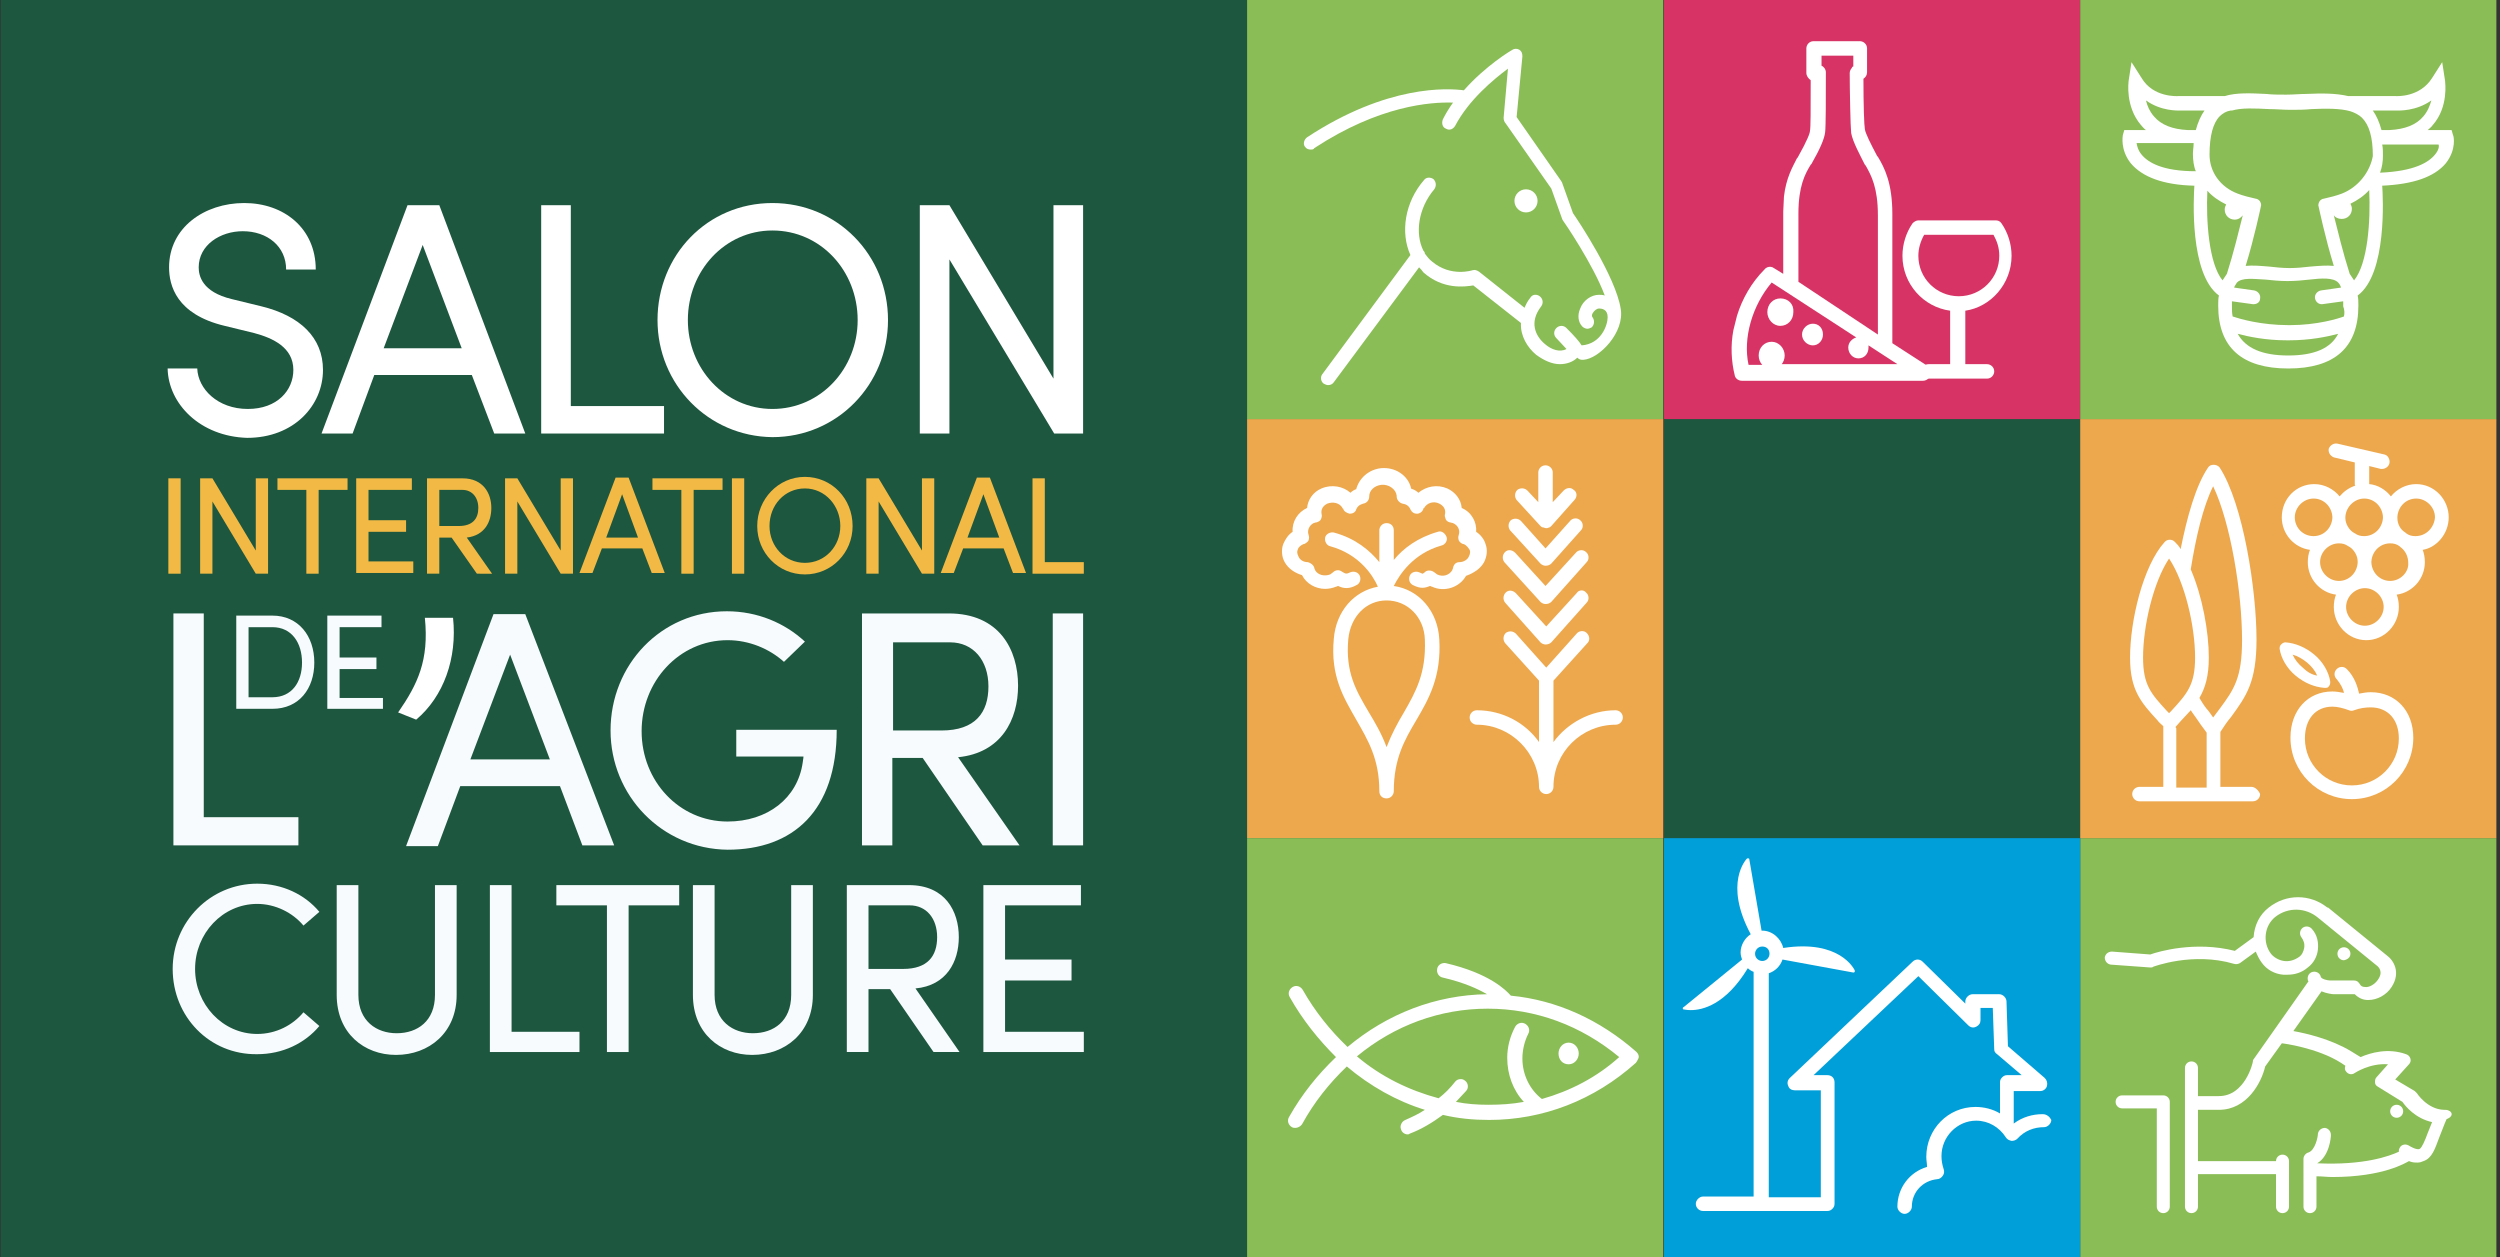<?xml version="1.0" encoding="utf-8"?>
<!-- Generator: Adobe Illustrator 25.2.1, SVG Export Plug-In . SVG Version: 6.00 Build 0)  -->
<svg version="1.1" id="Calque_1" xmlns="http://www.w3.org/2000/svg" xmlns:xlink="http://www.w3.org/1999/xlink" x="0px" y="0px"
	 viewBox="0 0 346 174" style="enable-background:new 0 0 346 174;" xml:space="preserve">
<rect x="0" y="0" width="346" height="174" fill="#333333" stroke="none"/>
<style type="text/css">
	.st0{fill:#1E5740;}
	.st1{fill:#FFFFFF;}
	.st2{fill:#F2BA44;}
	.st3{fill:#F7FBFD;}
	.st4{fill:#8ABD56;}
	.st5{fill:#EDA84D;}
	.st6{fill:#D73465;}
	.st7{fill:#009FD9;}
</style>
<g>
	<rect x="0.1" class="st0" width="172.9" height="174"/>
	<g transform="translate(23 28)">
		<path class="st1" d="M0.2,23h4.1c0.1,2.8,2.8,5.6,7,5.6
			c4.1,0,6.3-2.6,6.3-5.4c0-3.1-2.8-4.4-5.4-5.1l-4.1-1
			C1.4,15.5,0.4,11.5,0.4,9C0.4,3.5,5.3,0.1,10.8,0.1s9.9,3.5,9.9,9.2h-4.1
			C16.6,6.1,14,4,10.6,4C7.5,4,4.5,5.9,4.5,9c0,1.1,0.4,3.4,4.6,4.4
			l4.1,1c5.3,1.3,8.5,4.3,8.5,8.8c0,4.9-4,9.4-10.5,9.4
			C4.7,32.4,0.3,27.9,0.2,23z M42.3,23.9h-13.5l-3,8.1H21.5L33.4,0.4h4.4
			L49.7,32h-4.3L42.3,23.9z M40.9,20.2L35.5,5.9l-5.4,14.3H40.9z"/>
		<polygon class="st1" points="51.9,0.4 56,0.4 56,28.2 68.9,28.2 68.9,32 51.9,32 		"/>
		<path class="st1" d="M68,16.3C68,7.3,74.9,0.1,83.9,0.1s16,7.2,16,16.2
			c0,8.9-7,16.2-16,16.2C75,32.4,68,25.2,68,16.3z M95.7,16.3
			c0-6.8-5.1-12.4-11.8-12.4c-6.6,0-11.7,5.6-11.7,12.4
			c0,6.7,5.1,12.3,11.7,12.3C90.6,28.6,95.7,23,95.7,16.3z"/>
		<polygon class="st1" points="126.9,0.4 126.9,32 122.9,32 108.4,7.9 108.4,32 
			104.3,32 104.3,0.4 108.4,0.4 122.8,24.4 122.8,0.4 		"/>
	</g>
	<g transform="translate(23 66)">
		<polygon class="st2" points="0.3,0.2 2,0.2 2,13.4 0.3,13.4 		"/>
		<polygon class="st2" points="14.1,0.2 14.1,13.4 12.4,13.4 6.4,3.4 
			6.4,13.4 4.7,13.4 4.7,0.2 6.4,0.2 12.4,10.2 12.4,0.2 		"/>
		<polygon class="st2" points="25.1,1.8 21.1,1.8 21.1,13.4 19.4,13.4 19.4,1.8 
			15.4,1.8 15.4,0.2 25.1,0.2 		"/>
		<polygon class="st2" points="34.2,11.7 34.2,13.3 26.3,13.3 26.3,0.2 34,0.2 34,1.8 
			28,1.8 28,6 33.2,6 33.2,7.6 28,7.6 28,11.7 		"/>
		<path class="st2" d="M39.5,8.4h-1.7v5h-1.7V0.2H41C43.9,0.2,45,2.3,45,4.3
			c0,1.9-0.9,3.8-3.4,4.1l3.5,5H43L39.5,8.4z M37.8,6.8H40.5
			c1.9,0,2.7-1,2.7-2.5S42.3,1.8,41,1.8h-3.2V6.8z"/>
		<polygon class="st2" points="56.3,0.2 56.3,13.4 54.6,13.4 48.6,3.4 
			48.6,13.4 46.9,13.4 46.9,0.2 48.6,0.2 54.6,10.2 54.6,0.2 		"/>
		<path class="st2" d="M65.9,9.9h-5.6L59,13.3h-1.8l5-13.2H64l5,13.2h-1.8
			L65.9,9.9z M65.3,8.4l-2.2-6l-2.2,6H65.3z"/>
		<polygon class="st2" points="77,1.8 73,1.8 73,13.4 71.3,13.4 71.3,1.8 67.3,1.8 67.3,0.2 
			77,0.2 		"/>
		<polygon class="st2" points="78.3,0.2 80,0.2 80,13.4 78.3,13.4 		"/>
		<path class="st2" d="M81.8,6.8C81.8,3.1,84.7,0,88.4,0C92.1,0,95,3,95,6.8
			C95,10.5,92.1,13.5,88.4,13.5C84.7,13.5,81.8,10.5,81.8,6.8z M93.3,6.8
			C93.3,4,91.2,1.6,88.4,1.6C85.6,1.6,83.5,3.9,83.5,6.8
			c0,2.8,2.1,5.1,4.9,5.1C91.2,11.9,93.3,9.6,93.3,6.8z"/>
		<polygon class="st2" points="106.3,0.2 106.3,13.4 104.6,13.4 98.6,3.4 
			98.6,13.4 96.9,13.4 96.9,0.2 98.6,0.2 104.6,10.2 104.6,0.2 		"/>
		<path class="st2" d="M115.9,9.9h-5.6L109,13.3h-1.8l5-13.2H114l5,13.2h-1.8
			L115.9,9.9z M115.3,8.4l-2.2-6l-2.2,6H115.3z"/>
		<polygon class="st2" points="119.9,0.2 121.6,0.2 121.6,11.8 127,11.8 127,13.4 
			119.9,13.4 		"/>
	</g>
	<g transform="translate(32 85)">
		<path class="st3" d="M0.7,0.2h5C9.3,0.2,11.5,3,11.5,6.7c0,3.6-2.1,6.4-5.8,6.4h-5V0.2
			z M5.7,11.5c2.7,0,4.1-2.1,4.1-4.8S8.4,1.8,5.7,1.8H2.4V11.5H5.7z"
			/>
		<polygon class="st3" points="21,11.5 21,13.1 13.3,13.1 13.3,0.2 20.8,0.2 20.8,1.8 15,1.8 
			15,6 20.1,6 20.1,7.6 15,7.6 15,11.6 21,11.6 		"/>
	</g>
	<g transform="translate(23 122)">
		<path class="st3" d="M0.9,12.1C0.9,5.6,6.1,0.3,12.6,0.3c3.5,0,6.6,1.5,8.6,3.9
			L19,6.1c-1.5-1.8-3.9-3-6.4-3c-4.8,0-8.6,4.1-8.6,9s3.8,9,8.6,9
			c2.6,0,4.9-1.2,6.4-3L21.2,20c-2,2.4-5.1,3.9-8.6,3.9
			C6,24,0.9,18.7,0.9,12.1z M23.6,15.7V0.5h3v15.2c0,3.6,2.5,5.3,5.3,5.3
			c2.9,0,5.3-1.7,5.3-5.3V0.5h3v15.2C40.2,20.9,36.4,24,31.8,24
			C27.4,24,23.6,21,23.6,15.7z"/>
		<polygon class="st3" points="44.8,0.5 47.8,0.5 47.8,20.8 57.2,20.8 57.2,23.6 
			44.8,23.6 		"/>
		<polygon class="st3" points="71,3.3 64,3.3 64,23.6 61,23.6 61,3.3 54,3.3 54,0.5 71,0.5 		"/>
		<path class="st3" d="M72.9,15.7V0.5h3v15.2c0,3.6,2.5,5.3,5.3,5.3
			C84.1,21,86.5,19.3,86.5,15.7V0.5h3v15.2C89.5,20.9,85.7,24,81.1,24
			C76.7,24,72.9,21,72.9,15.7z M100.2,14.9h-3v8.7h-3V0.5h8.6
			c5,0,6.9,3.6,6.9,7.2c0,3.4-1.7,6.7-6,7.1l6.1,8.8h-3.6
			L100.2,14.9z M97.2,12.1H102c3.4,0,4.7-1.8,4.7-4.4
			S105.2,3.3,102.9,3.3h-5.7V12.1z"/>
		<polygon class="st3" points="127,20.8 127,23.6 113.1,23.6 113.1,0.5 126.6,0.5 
			126.6,3.3 116.1,3.3 116.1,10.8 125.3,10.8 125.3,13.7 116.1,13.7 
			116.1,20.8 		"/>
	</g>
	<g transform="translate(24 84)">
		<g>
			<polygon class="st3" points="0,0.9 4.2,0.9 4.2,29.1 17.3,29.1 17.3,33 0,33 			"/>
			<path class="st3" d="M53.5,24.8H39.7l-3.1,8.3h-4.4L44.3,1h4.4L61,33h-4.4
				L53.5,24.8z M52.1,21.1l-5.5-14.5l-5.5,14.5H52.1z M60.5,17.1C60.5,8,67.5,0.6,76.6,0.6
				c4.2,0,8,1.6,10.8,4.2L84.5,7.6c-2-1.8-4.8-3-7.8-3
				c-6.7,0-11.9,5.7-11.9,12.6s5.2,12.5,11.9,12.5
				c5.5,0,9.7-3.2,10.4-8.2c0-0.2,0.1-0.5,0.1-0.8h-9.3V17h13.9
				c0,11.2-6,16.6-15.1,16.6C67.6,33.5,60.5,26.1,60.5,17.1z M103.7,20.9
				H99.5V33h-4.2V0.9h12c7,0,9.6,5,9.6,10c0,4.7-2.3,9.3-8.3,9.9l8.5,12.2
				H112L103.7,20.9z M99.6,17.1h6.7c4.7,0,6.5-2.5,6.5-6.1
				S110.7,4.9,107.5,4.9h-7.9V17.1z"/>
			<polygon class="st3" points="121.7,0.9 125.9,0.9 125.9,33 121.7,33 			"/>
		</g>
		<path class="st1" d="M31.1,14.6C33.8,10.7,35.4,7.4,34.8,1.5h3.9
			c0.6,5.6-1.3,10.9-5.1,14.1L31.1,14.6z"/>
	</g>
	<rect x="287.9" y="116" class="st4" width="57.6" height="58"/>
	<rect x="172.6" y="58" class="st5" width="57.6" height="58"/>
	<rect x="230.3" y="58" class="st0" width="57.6" height="58"/>
	<rect x="287.9" y="58" class="st5" width="57.6" height="58"/>
	<rect x="172.6" class="st4" width="57.6" height="58"/>
	<rect x="230.3" class="st6" width="57.6" height="58"/>
	<rect x="287.9" class="st4" width="57.6" height="58"/>
	<rect x="230.3" y="116" class="st7" width="57.6" height="58"/>
	<path class="st1" d="M244.9,132c0,0.5-0.4,1-1,1c-0.5,0-1-0.4-1-1c0-0.5,0.4-1,1-1
		C244.5,131,244.9,131.4,244.9,132 M282.7,154.2c-1.4,0-2.8,0.4-4,1.3V151
		h3.7c0.4,0,0.8-0.3,0.9-0.7c0.1-0.4,0-0.8-0.3-1.1
		l-5.1-4.4l-0.2-6.2c0-0.5-0.5-1-1-1H273c-0.5,0-1,0.5-1,1v0.3l-5.9-5.8
		c-0.4-0.4-1-0.4-1.4,0l-17,16.1
		C247.4,149.5,247.3,149.9,247.5,150.3c0.1,0.4,0.5,0.6,0.9,0.6H252
		v14.8h-7.2v-31c0.9-0.3,1.6-1,1.9-1.9L256.5,134.6
		c0.1,0,0.1,0,0.2-0.1c0-0.1,0-0.1,0-0.2
		c-0.1-0.2-2.1-4.3-9.9-3.1c-0.3-1.3-1.5-2.4-2.9-2.4
		h-0.1l-1.7-9.9c0-0.1-0.1-0.1-0.1-0.1c-0.1,0-0.1,0-0.2,0
		c-0.1,0.1-3.3,3.4,0.5,10.5c-0.8,0.5-1.4,1.5-1.4,2.5
		c0,0.4,0.1,0.7,0.2,1L233,139.4c-0.1,0-0.1,0.1-0.1,0.2
		c0,0.1,0.1,0.1,0.1,0.1c0.1,0,0.4,0.1,1,0.1
		c1.6,0,4.8-0.7,7.9-5.8c0.2,0.2,0.5,0.4,0.8,0.5v31.1h-7
		c-0.5,0-1,0.5-1,1c0,0.6,0.5,1,1,1h17.2c0.3,0,0.5-0.1,0.7-0.3
		c0.2-0.2,0.3-0.4,0.3-0.7v-16.8c0-0.6-0.4-1-1-1H251l14.5-13.7
		l6.9,6.8c0.3,0.3,0.7,0.4,1.1,0.2
		c0.4-0.2,0.6-0.5,0.6-0.9V139.5h1.7L276,145.2
		c0,0.3,0.1,0.5,0.4,0.7l3.4,2.9h-2c-0.3,0-0.5,0.1-0.7,0.3
		c-0.2,0.2-0.3,0.4-0.3,0.7v4.3c-1-0.6-2.2-0.9-3.4-0.9
		c-3.8,0-6.8,3.1-6.8,6.9c0,0.5,0.1,0.9,0.1,1.4
		c-2.4,0.7-4.1,2.9-4.1,5.5c0,0.5,0.5,1,1,1s1-0.5,1-1c0-2,1.5-3.6,3.5-3.8
		c0.3,0,0.6-0.2,0.8-0.5c0.2-0.3,0.2-0.6,0.1-0.9
		c-0.2-0.6-0.3-1.2-0.3-1.8c0-2.7,2.2-4.9,4.8-4.9
		c1.7,0,3.2,0.9,4.1,2.3c0.2,0.3,0.4,0.4,0.8,0.5
		c0.3,0,0.6-0.1,0.8-0.3C280.2,156.5,281.5,156,282.9,156c0.5,0,1-0.5,1-1
		C283.7,154.6,283.3,154.2,282.7,154.2 M337,21.4
		c-0.9,1.1-2.9,2.3-7.6,2.5c0.3-0.8,0.4-1.6,0.4-2.4
		c0-0.5,0-1-0.1-1.5h0.2c0.2,0,0.4,0,0.6,0h7
		C337.6,20.3,337.5,20.8,337,21.4z M331.7,15.3
		c0.3,0,2.7,0.1,4.8-1.4c-0.2,0.7-0.5,1.5-1.1,2.2
		c-1,1.2-2.6,1.8-4.7,1.9h-1.1c-0.3-1.1-0.7-2-1.2-2.7
		H331.7z M324.1,26.8c-0.8,0.3-1.6,0.5-2.5,0.7
		c-0.2,0-0.5,0.2-0.6,0.4c-0.1,0.2-0.2,0.5-0.1,0.7
		c0,0,0.9,4.3,2.1,8.2c-1-0.1-2.1,0-3.3,0.1
		c-0.9,0.1-1.8,0.2-2.8,0.2S315,37,314.1,36.9
		c-1.2-0.1-2.3-0.2-3.3-0.1c1.2-3.9,2.1-8.2,2.1-8.2
		c0.1-0.3,0-0.5-0.1-0.7C312.7,27.7,312.4,27.5,312.2,27.5
		c-0.9-0.2-1.7-0.4-2.5-0.7c-2.4-0.9-3.9-3-3.9-5.4
		c0-2.6,0.5-4.4,1.4-5.3c0.4-0.4,0.9-0.7,1.5-0.8h0.2
		C310.3,14.9,312,15,314.1,15.1C315,15.1,316,15.2,317,15.2
		s1.9,0,2.9-0.1C322,15,323.9,15,325.3,15.4
		c0.6,0.2,1.2,0.5,1.6,0.9c1,1,1.5,2.7,1.5,5.3
		C328,23.8,326.4,25.9,324.1,26.8z M325.8,38.8
		c-0.2-0.3-0.4-0.6-0.6-0.9C324.3,35.1,323.5,31.8,323,29.8
		c0.2,0.3,0.6,0.5,1.1,0.5c0.8,0,1.4-0.6,1.4-1.4
		c0-0.3-0.1-0.5-0.2-0.7c1-0.5,1.9-1.1,2.6-1.9
		C328.1,30.6,327.7,36.5,325.8,38.8z M324.4,43.8
		C323.6,44.1,320.7,45,316.9,45h-0.1c-4,0-6.9-0.9-7.8-1.2
		c-0.1-0.5-0.1-0.9-0.1-1.4c0-0.3,0-0.5,0-0.7l2.9,0.4
		c0.1,0,0.1,0,0.1,0c0.5,0,0.9-0.3,0.9-0.8
		c0.1-0.5-0.3-1-0.8-1.1l-2.8-0.4c0.1-0.3,0.3-0.5,0.4-0.7
		c0.7-0.7,2.2-0.5,4-0.4c0.9,0.1,1.9,0.2,3,0.2
		s2.1-0.1,3-0.2c1.7-0.2,3.3-0.3,4,0.4
		C323.8,39.3,323.9,39.5,324,39.8l-2.8,0.4
		c-0.5,0.1-0.9,0.6-0.8,1.1s0.5,0.8,0.9,0.8h0.1l2.9-0.4
		c0,0.2,0,0.5,0,0.7C324.5,42.9,324.5,43.4,324.4,43.8z M316.7,49.2
		c-3.6,0-5.9-1-7-3c1.5,0.4,3.9,0.9,6.8,0.9h0.2h0.1
		c2.9,0,5.3-0.5,6.8-0.9C322.6,48.2,320.3,49.2,316.7,49.2z
		 M307.6,38.8C305.7,36.5,305.3,30.5,305.5,26.4
		c0.7,0.8,1.6,1.4,2.6,1.9C308,28.5,307.9,28.7,307.9,29
		c0,0.8,0.6,1.4,1.4,1.4c0.4,0,0.8-0.2,1.1-0.6
		c-0.5,2-1.3,5.3-2.2,8.1C308,38.2,307.8,38.5,307.6,38.8z M303.9,18
		h-1.1c-2.1-0.1-3.7-0.7-4.7-1.9
		C297.5,15.4,297.2,14.7,297,13.9c2.1,1.5,4.4,1.4,4.8,1.4h3.3
		C304.6,16,304.2,16.9,303.9,18z M296.4,21.4
		c-0.5-0.6-0.6-1.1-0.7-1.6h7.1c0.2,0,0.4,0,0.6,0h0.2
		c0,0.5-0.1,1-0.1,1.5c0,0.8,0.1,1.7,0.4,2.4
		C299.3,23.7,297.3,22.5,296.4,21.4z M339.5,18.7L339.3,18H336
		c0.2-0.2,0.5-0.4,0.7-0.7c2.2-2.5,1.7-5.9,1.7-6.1
		L338,8.6l-1.4,2.2c-1.7,2.7-4.9,2.5-5,2.5H325
		c-1.7-0.4-3.6-0.4-5.8-0.3c-0.9,0-1.8,0.1-2.8,0.1
		S314.5,13.1,313.6,13C311.5,12.9,309.5,12.8,307.9,13.3H301.5h-0.1
		c-0.1,0-3.4,0.2-5-2.5L295,8.6l-0.4,2.6c0,0.1-0.5,3.5,1.7,6.1
		C296.5,17.5,296.7,17.8,297,18h-3l-0.2,0.7c0,0.1-0.4,2,1.1,3.9
		c1.6,1.9,4.5,3,8.8,3.1C303.6,27.3,303,37.9,307.1,40.9
		C307,41.3,307,41.8,307,42.3C307,48.1,310.3,51,316.7,51
		c6.4,0,9.7-2.9,9.7-8.7c0-0.5,0-1-0.1-1.4
		c4.1-3,3.5-13.7,3.4-15.2C334,25.5,336.9,24.5,338.5,22.6
		C340,20.7,339.6,18.8,339.5,18.7z"/>
	<g transform="translate(291 124)">
		<path class="st1" d="M41.6,29.8c0-0.5-0.4-0.9-0.9-0.9
			s-0.9,0.4-0.9,0.9s0.4,0.9,0.9,0.9S41.6,30.3,41.6,29.8
			 M34.3,8c0-0.5-0.4-0.9-0.9-0.9S32.5,7.5,32.5,8s0.4,0.9,0.9,0.9
			C33.9,8.8,34.3,8.5,34.3,8 M8.4,27.6H2.7C2.2,27.6,1.8,28,1.8,28.5
			S2.2,29.4,2.7,29.4H7.5V43c0,0.5,0.4,0.9,0.9,0.9S9.3,43.5,9.3,43V28.5
			C9.3,28,8.9,27.6,8.4,27.6"/>
		<path class="st1" d="M47.9,29.7C47.7,29.6,47.5,29.6,47.3,29.6h-0.1
			C44.9,29.5,43.5,27.3,43.5,27.3C43.4,27.2,43.3,27.1,43.2,27L40.5,25.4
			l1.9-2.1c0.2-0.2,0.3-0.5,0.2-0.8C42.5,22.2,42.3,22,42,21.9
			C39.5,21,37.1,21.7,35.7,22.3L34.4,21.5c-2.8-1.7-6.3-2.5-8-2.8
			l3.9-5.5C31,13.5,31.8,13.6,32,13.6h2.9c0.5,0.5,1.1,0.8,1.8,0.8
			h0.1c1.2,0,2.5-0.7,3.2-1.8c1.3-2,0.3-3.7-0.7-4.4L31.2,1.6
			c0,0,0,0-0.1,0C28.7-0.3,25.4-0.3,23,1.6c-1.3,1-2,2.5-2.1,4.1l-2.6,1.9
			C12.8,6.2,7.7,7.7,6.6,8.1L1.3,7.7C0.8,7.7,0.4,8,0.3,8.5
			c0,0.5,0.3,0.9,0.8,1l5.5,0.4c0,0,0,0,0.1,0c0.1,0,0.2,0,0.3-0.1
			c0,0,5.5-2.1,11.2-0.4C18.5,9.5,18.8,9.4,19,9.3l2.2-1.6
			c0.2,0.5,0.5,1.1,0.8,1.5c0.7,1,1.8,1.6,3,1.7c0.2,0,0.4,0,0.6,0
			c1,0,2-0.3,2.8-1c0.8-0.6,1.3-1.5,1.4-2.5
			c0.1-1-0.1-2-0.8-2.8c-0.3-0.4-0.9-0.5-1.3-0.2
			c-0.4,0.3-0.5,0.9-0.2,1.3c0.3,0.4,0.5,0.9,0.4,1.5
			c-0.1,0.5-0.3,1-0.8,1.3c-0.6,0.4-1.3,0.6-2,0.5
			c-0.7-0.1-1.4-0.5-1.8-1c-1.2-1.6-0.9-3.9,0.6-5.1
			C25.7,1.5,28.1,1.6,29.8,3l0,0l8.1,6.6l0,0c0.3,0.2,1,0.9,0.2,2
			c-0.4,0.6-1.2,1.1-1.8,1c-0.4,0-0.6-0.2-0.7-0.4
			c-0.2-0.3-0.4-0.5-0.8-0.5H31.5c-0.4,0-1.2-0.2-1.3-0.5
			c-0.1-0.5-0.6-0.8-1.1-0.7s-0.8,0.6-0.7,1.1
			c0,0.1,0,0.1,0.1,0.2l-7.6,10.8
			c-0.1,0.1-0.1,0.2-0.1,0.3c0,0.2-1.1,4.8-4.7,4.8h-2.9
			v-3.9c0-0.5-0.4-0.9-0.9-0.9s-0.9,0.4-0.9,0.9V43
			c0,0.5,0.4,0.9,0.9,0.9S13.2,43.5,13.2,43v-4.5c1.7,0,3.4,0,5.1,0
			c2.5,0,4.6,0,5.7,0V43c0,0.5,0.4,0.9,0.9,0.9S25.8,43.5,25.8,43v-6.3
			c0-0.5-0.4-0.9-0.9-0.9S24,36.2,24,36.7c-1.7,0-6.4,0-10.8,0v-7.1
			h2.9c3.9,0,5.9-3.8,6.4-6l2.3-3.2h0.1
			c0,0,4.8,0.6,8.1,2.7L33.6,23.5C33.5,23.8,33.5,24.1,33.7,24.3
			C34,24.7,34.5,24.8,34.9,24.5c0,0,2.1-1.4,4.6-1.2l-1.6,1.8
			c-0.2,0.2-0.2,0.5-0.2,0.7c0,0.3,0.2,0.5,0.4,0.6L41.5,28.5
			c0.4,0.6,1.8,2.3,4.1,2.8c-0.2,0.5-0.4,1-0.6,1.5
			c-0.4,1.1-0.8,2-1.1,2.2c-0.2,0.1-0.6,0.1-1.6-0.5
			c-0.4-0.2-1-0.1-1.2,0.4C41,35.1,41,35.2,41,35.4
			C39.7,36,36.2,37.3,29.7,37c1.7-1,1.9-3.6,1.9-3.9
			c0-0.5-0.3-0.9-0.8-1c-0.5,0-0.9,0.3-1,0.8c0,0.5-0.4,2.3-1.3,2.6
			c-0.4,0.1-0.7,0.5-0.7,0.9V43c0,0.5,0.4,0.9,0.9,0.9
			S29.6,43.5,29.6,43v-4.2c0.8,0,1.5,0.1,2.2,0.1
			c7.1,0,10.2-2,10.6-2.2c0.5,0.2,0.8,0.2,1.2,0.2
			c0.3,0,0.6-0.1,0.8-0.2C45.6,36.3,46,35,46.6,33.4
			c0.3-0.7,0.6-1.6,1-2.5C48.6,30.5,48.4,29.9,47.9,29.7"/>
	</g>
	<rect x="172.6" y="116" class="st4" width="57.6" height="58"/>
	<g transform="translate(177 64)">
		<path class="st1" d="M17.3,34.6c-0.9,1.5-1.7,3-2.4,4.8
			C14.2,37.5,13.3,36,12.4,34.5c-1.7-2.9-3.2-5.4-2.8-10
			c0.3-3.2,2.5-5.4,5.3-5.4c2.9,0,5.2,2.3,5.3,5.4
			C20.4,29.2,18.9,31.8,17.3,34.6 M15.9,17.1
			C16.7,15.5,18.6,12.6,22.5,11.5c0.5-0.1,0.9-0.7,0.7-1.2
			C23,9.8,22.5,9.4,22,9.6C19.2,10.4,17.2,11.9,15.9,13.5V9.4
			c0-0.6-0.4-1-1-1c-0.6,0-1,0.5-1,1v4.4C12.6,12.2,10.6,10.5,7.6,9.7
			c-0.5-0.1-1.1,0.2-1.2,0.7S6.6,11.5,7.1,11.6
			c4,1.1,5.9,4,6.6,5.6c-3.3,0.6-5.8,3.4-6.1,7.2
			c-0.5,5.2,1.4,8.2,3.1,11.2C12.3,38.4,13.9,41,13.9,45.5
			c0,0.6,0.4,1,1,1c0.6,0,1-0.5,1-1c0-4.5,1.5-7.1,3.1-9.8
			c1.7-2.9,3.5-6,3.2-11.2C22,20.6,19.4,17.6,15.9,17.1"/>
		<path class="st1" d="M28.4,13.8c0.4-0.8,0.5-1.7,0.2-2.5
			C28.4,10.6,27.9,10,27.3,9.6c0.1-1.3-0.6-2.7-2-3.3
			c-0.1-1.2-0.9-2.2-2-2.7c-1.4-0.6-2.9-0.3-4,0.6
			C19.1,4,18.8,3.8,18.5,3.7c-0.1,0-0.1,0-0.2-0.1c-0.4-1.8-2.2-3-4.2-2.8
			C12.4,1,11.1,2.2,10.7,3.7C10.4,3.8,10.1,4,9.9,4.2
			C8.9,3.3,7.3,3,5.9,3.6c-1.2,0.5-1.9,1.6-2,2.7
			C2.6,6.9,1.8,8.2,1.9,9.6c-0.6,0.4-1,1-1.3,1.7c-0.3,0.8-0.2,1.8,0.2,2.5
			C1.3,14.7,2.2,15.3,3.2,15.6l0,0C3.8,16.8,5.1,17.5,6.4,17.5
			c0.5,0,1-0.1,1.5-0.3c0.1,0,0.2-0.1,0.3-0.1C9,17.5,9.8,17.5,10.7,17
			c0.5-0.2,0.7-0.8,0.5-1.3c-0.2-0.5-0.8-0.7-1.3-0.5
			C9.3,15.5,9.2,15.4,8.7,15.1C8.3,14.8,7.8,14.9,7.5,15.2
			C7.4,15.3,7.2,15.4,7.1,15.5C6.3,15.8,5.4,15.6,5,14.9
			c0-0.1-0.1-0.2-0.1-0.3c-0.1-0.4-0.5-0.7-0.9-0.8
			C3.4,13.8,2.9,13.5,2.7,13c-0.2-0.4-0.2-0.7-0.1-0.9
			C2.7,11.7,3,11.5,3.4,11.3H3.5C3.7,11.2,4,11,4.1,10.8
			c0.1-0.3,0.1-0.5,0-0.8C3.9,9.4,4.2,8.7,4.8,8.4
			c0.1,0,0.2-0.1,0.4-0.1c0.3-0.1,0.5-0.2,0.6-0.4
			C5.9,7.7,6,7.4,5.9,7.1C5.8,6.5,6.1,6,6.7,5.7
			C7.5,5.4,8.4,5.6,8.8,6.3c0,0,0,0.1,0.1,0.1
			C9,6.8,9.4,7,9.8,7.1c0.4,0,0.8-0.2,0.9-0.6
			c0.1-0.3,0.4-0.6,0.7-0.7c0.1,0,0.2-0.1,0.3-0.1
			c0.5-0.1,0.8-0.5,0.8-1C12.5,3.9,13.2,3.2,14.2,3.1
			c1-0.1,2,0.6,2.1,1.5c0,0.1,0,0.1,0,0.1c0,0.5,0.4,0.9,0.8,1
			c0.1,0,0.3,0.1,0.4,0.1C17.8,5.9,18.1,6.2,18.2,6.5
			c0.2,0.4,0.5,0.6,0.9,0.6S19.9,6.8,20,6.4c0,0,0-0.1,0.1-0.1
			c0.4-0.7,1.3-1,2.1-0.6C22.8,6,23.1,6.5,23,7.1
			c-0.1,0.3,0,0.5,0.1,0.8C23.2,8.1,23.5,8.3,23.7,8.3
			c0.1,0,0.3,0.1,0.4,0.1c0.7,0.3,1,1,0.8,1.6
			c-0.1,0.3-0.1,0.5,0,0.8C25,11,25.2,11.2,25.5,11.3h0.1
			C26,11.5,26.2,11.8,26.4,12.1C26.5,12.3,26.5,12.6,26.3,13
			C26.1,13.5,25.5,13.8,25,13.8s-0.8,0.3-0.9,0.8
			C24.1,14.7,24,14.8,24,14.9c-0.4,0.7-1.3,1-2.1,0.6
			C21.8,15.4,21.6,15.3,21.5,15.2c-0.4-0.3-0.9-0.3-1.2-0.1
			c-0.2,0.2-0.4,0.3-0.4,0.3s-0.1,0-0.5-0.2
			c-0.5-0.2-1.1,0-1.3,0.5c-0.2,0.5,0,1.1,0.5,1.3
			c1,0.5,1.6,0.4,2.3,0.1c0.1,0,0.2,0.1,0.3,0.1
			C22.9,18,25,17.3,25.9,15.7l0,0C27,15.3,27.9,14.7,28.4,13.8
			 M36.2,19.3c0.2,0.2,0.5,0.3,0.7,0.3
			c0.3,0,0.6-0.1,0.8-0.3l4.9-5.5C43,13.4,42.9,12.7,42.5,12.4
			C42.1,12,41.4,12.1,41.1,12.5l-4.2,4.6L32.7,12.5
			c-0.4-0.4-1-0.5-1.4-0.1c-0.4,0.4-0.4,1-0.1,1.4L36.2,19.3z"
			/>
		<path class="st1" d="M41.2,18.1L37,22.7l-4.2-4.6c-0.4-0.4-1-0.5-1.4-0.1
			S31,19,31.3,19.4l4.9,5.5c0.2,0.2,0.5,0.3,0.7,0.3
			c0.3,0,0.6-0.1,0.8-0.3l4.9-5.5C43,19,42.9,18.3,42.5,18
			C42.2,17.6,41.5,17.6,41.2,18.1 M36.2,8.8L36.2,8.8
			C36.3,8.9,36.3,8.9,36.2,8.8C36.3,8.9,36.4,9,36.6,9l0,0
			C36.7,9,36.8,9.1,37,9.1l0,0c0.1,0,0.2,0,0.4-0.1l0,0
			C37.5,9,37.6,8.9,37.7,8.8l0,0l0,0l3.2-3.6
			C41.3,4.8,41.3,4.1,40.8,3.8c-0.4-0.4-1-0.3-1.4,0.1l-1.5,1.6V1.4
			c0-0.6-0.5-1-1-1c-0.6,0-1,0.5-1,1V5.5l-1.5-1.6C34,3.5,33.4,3.5,33,3.8
			c-0.4,0.4-0.4,1-0.1,1.4L36.2,8.8z"/>
		<path class="st1" d="M36.2,14c0.2,0.2,0.5,0.3,0.7,0.3
			c0.3,0,0.6-0.1,0.8-0.3l4.1-4.6C42.2,9,42.1,8.3,41.7,8
			c-0.4-0.4-1.1-0.3-1.4,0.1l-3.4,3.8L33.5,8.1
			C33.1,7.7,32.5,7.7,32.1,8C31.7,8.4,31.7,9,32,9.4L36.2,14z
			 M46.6,34.3c-3.5,0-6.7,1.8-8.6,4.4v-8.5L42.7,25
			C43.1,24.6,43,24,42.6,23.6C42.2,23.2,41.5,23.3,41.2,23.7L37,28.4
			l-4.2-4.7c-0.4-0.4-1-0.4-1.4-0.1C31,24,31,24.6,31.3,25L36,30.2
			v8.5C34.1,36,30.9,34.3,27.4,34.3c-0.6,0-1,0.5-1,1c0,0.6,0.5,1,1,1
			C32.1,36.3,36,40.2,36,44.9c0,0.6,0.5,1,1,1c0.6,0,1-0.5,1-1
			c0-4.8,3.9-8.6,8.6-8.6c0.6,0,1-0.5,1-1
			C47.6,34.7,47.1,34.3,46.6,34.3"/>
	</g>
	<g transform="translate(239 5)">
		<path class="st1" d="M26.5,30.4c0-1,0.3-2,0.8-2.9h9.6
			c0.5,0.9,0.8,1.8,0.8,2.9C37.7,33.5,35.2,36,32.1,36
			C29,36,26.5,33.5,26.5,30.4 M39.4,30.4c0-1.6-0.5-3.2-1.4-4.5
			C37.8,25.6,37.5,25.5,37.2,25.5H26.5c-0.3,0-0.6,0.2-0.8,0.4
			c-0.9,1.3-1.4,2.9-1.4,4.5c0,3.9,2.9,7.1,6.6,7.6v7.4h-3
			c-0.6,0-1,0.5-1,1c0,0.6,0.5,1,1,1H36c0.6,0,1-0.5,1-1c0-0.6-0.5-1-1-1h-3V38
			C36.5,37.5,39.4,34.3,39.4,30.4 M7.4,36.3c-1,0-1.8,0.8-1.8,1.9
			c0,1,0.8,1.9,1.8,1.9s1.8-0.8,1.8-1.9
			C9.3,37.1,8.5,36.3,7.4,36.3 M11.9,39.8c-0.8,0-1.5,0.7-1.5,1.5
			s0.7,1.5,1.5,1.5c0.8,0,1.4-0.7,1.4-1.5
			C13.3,40.4,12.7,39.8,11.9,39.8"/>
		<path class="st1" d="M7.5,45.5C7.8,45.2,8,44.7,8,44.2c0-1-0.8-1.9-1.8-1.9
			s-1.8,0.8-1.8,1.9c0,0.5,0.2,1,0.5,1.3H3c-0.8-3.7,0.5-8.2,3.2-11.4
			l11.7,7.6c-0.6,0.2-1.1,0.7-1.1,1.4c0,0.8,0.6,1.5,1.4,1.5
			c0.8,0,1.4-0.6,1.4-1.5c0-0.1,0-0.2,0-0.3l4,2.6H7.5V45.5z
			 M9.9,24.6c0-3.8,0.9-5.5,1.7-6.8l0.1-0.1
			c1.2-2.1,1.8-3.5,1.9-4.4C13.7,12.5,13.7,8.4,13.7,5
			c0-0.4-0.3-0.8-0.6-0.9V2.7H17.5v1.5c-0.1,0-0.2,0.1-0.2,0.2
			C17.1,4.6,17,4.9,17,5.1C17,7.3,17.1,12.5,17.2,13.4
			c0.2,1.2,1.3,3.2,1.9,4.4l0.1,0.1
			C20,19.3,20.9,21,20.9,24.8v16.5L9.9,34V24.6z M27.7,45.6L22.9,42.5l0,0
			V24.6c0-4.3-1.1-6.4-2-7.9l-0.1-0.1
			C19.9,14.9,19.2,13.5,19.1,12.9c-0.1-0.5-0.2-3.3-0.2-7
			c0.3-0.2,0.5-0.5,0.5-0.9V1.7c0-0.6-0.5-1-1-1H12c-0.6,0-1,0.5-1,1v3.4
			c0,0.4,0.3,0.8,0.6,1c0,4.3,0,6.6-0.1,7
			c0,0.3-0.3,1.2-1.7,3.7l-0.1,0.1
			c-0.6,1.2-1.5,2.7-1.8,5.3l-0.1,2.1c0,0.2,0,8.6,0,8.6
			L6.5,32.1c-0.4-0.3-1-0.2-1.3,0.2C3.4,34.1,2.1,36.4,1.4,38.7
			l-0.5,2C0.5,42.8,0.6,45,1.1,47c0.1,0.4,0.5,0.7,1,0.7h25c0.5,0,0.9-0.3,1-0.7
			C28.2,46.3,28.1,45.9,27.7,45.6z"/>
	</g>
	<g transform="translate(294 61)">
		<g transform="translate(21 27)">
			<path class="st1" d="M3.7,4.4C3.1,3.9,2.6,3.3,2.3,2.6C3,2.8,3.7,3.2,4.3,3.7
				s1.1,1.1,1.4,1.8C5,5.4,4.3,5,3.7,4.4 M7.3,7
				C7.4,6.9,7.5,6.7,7.5,6.5c0-0.1,0-0.1,0-0.2C7.3,5,6.5,3.6,5.3,2.6
				S2.7,1,1.3,0.9C1.1,0.9,0.9,1,0.7,1.2S0.5,1.6,0.5,1.8c0.2,1.3,1,2.7,2.2,3.7s2.6,1.6,4,1.7
				C7,7.2,7.2,7.2,7.3,7"/>
			<path class="st1" d="M10.5,20.7c-3.6,0-6.5-2.9-6.5-6.5C4,11.5,5.5,9.8,7.8,9.8
				c0.7,0,1.5,0.2,2.3,0.5c0.2,0.1,0.5,0.1,0.7,0
				C11.6,10,12.4,9.9,13.1,9.9C15.5,9.9,17,11.6,17,14.2
				C17,17.8,14.1,20.7,10.5,20.7 M13.1,7.8C12.6,7.8,12,7.9,11.5,8
				c-0.2-0.9-0.6-2.3-1.7-3.4c-0.4-0.4-1-0.4-1.4,0
				C8,5,8,5.6,8.4,6c0.5,0.6,0.9,1.3,1,1.9
				c-0.5-0.1-1.1-0.2-1.6-0.2C4.4,7.7,2,10.3,2,14.1
				c0,4.7,3.8,8.5,8.5,8.5s8.5-3.8,8.5-8.5C19,10.4,16.6,7.8,13.1,7.8"/>
		</g>
		<path class="st1" d="M40.3,13.2c-0.5,0-0.9-0.1-1.3-0.4l-0.1-0.1
			c-0.7-0.4-1.1-1.2-1.1-2v-0.1V10.5C37.9,9.1,39,8,40.4,8
			C41.8,8,43,9.2,43,10.6C42.9,12,41.8,13.2,40.3,13.2 M36.8,19.4
			c-1.4,0-2.5-1.1-2.6-2.5v-0.1v-0.1c0.1-1.4,1.2-2.5,2.6-2.5
			c0.5,0,0.9,0.1,1.3,0.4l0.1,0.1c0.7,0.5,1.1,1.3,1.1,2.2
			C39.4,18.2,38.2,19.4,36.8,19.4 M33.3,25.6
			c-1.4,0-2.6-1.2-2.6-2.6s1.2-2.6,2.6-2.6
			c1.4,0,2.6,1.2,2.6,2.6S34.7,25.6,33.3,25.6 M27.1,16.8
			c0-1.4,1.2-2.6,2.6-2.6c0.5,0,0.9,0.1,1.3,0.4
			c0.1,0,0.1,0.1,0.2,0.1c0.6,0.4,1.1,1.2,1.1,2v0.1
			v0.1c-0.1,1.4-1.2,2.5-2.6,2.5C28.3,19.4,27.1,18.2,27.1,16.8
			 M23.6,10.6C23.6,9.2,24.8,8,26.2,8c1.4,0,2.5,1.1,2.6,2.5v0.1
			v0.1c-0.1,1.4-1.2,2.5-2.6,2.5C24.7,13.2,23.6,12,23.6,10.6
			 M33.2,8c1.4,0,2.5,1.1,2.6,2.5v0.1v0.1c-0.1,1.4-1.2,2.5-2.6,2.5
			c-0.5,0-0.9-0.1-1.3-0.4c-0.1,0-0.1-0.1-0.2-0.1
			c-0.6-0.4-1.1-1.2-1.1-2v-0.1V10.5C30.7,9.1,31.9,8,33.2,8
			 M44.9,10.6c0-2.5-2-4.6-4.5-4.6c-1.4,0-2.7,0.7-3.5,1.7
			c-0.7-0.9-1.8-1.6-3-1.7l0,0V3.5L35.5,3.9c0.1,0,0.1,0,0.2,0
			c0.4,0,0.9-0.3,1-0.8C36.8,2.6,36.5,2,36,1.9l-6.5-1.5c-0.5-0.1-1,0.2-1.2,0.7
			C28.2,1.6,28.5,2.1,29,2.3L31.9,3v3c0,0.1,0,0.2,0.1,0.2
			C31.1,6.5,30.4,7,29.8,7.7C29,6.7,27.7,6,26.3,6c-2.5,0-4.5,2-4.5,4.6
			c0,2.3,1.7,4.2,3.9,4.5c-0.2,0.5-0.3,1.1-0.3,1.7
			c0,2.3,1.7,4.2,3.9,4.5C29.1,21.8,29,22.4,29,23c0,2.5,2,4.6,4.5,4.6
			S38,25.5,38,23c0-0.6-0.1-1.2-0.3-1.7c2.2-0.3,3.9-2.2,3.9-4.5
			c0-0.6-0.1-1.2-0.3-1.7C43.2,14.8,44.9,12.9,44.9,10.6
			 M7.1,39.6c0.3-0.3,0.5-0.6,0.8-0.9c0.5-0.5,0.9-1,1.3-1.4
			c0.2,0.3,0.4,0.6,0.7,1c0.4,0.6,0.9,1.3,1.5,2.1v7.4
			c0,0.1,0,0.1,0,0.2H7.2v-8.2C7.1,39.7,7.1,39.6,7.1,39.6
			 M2.6,30c0-4.3,1.4-10.4,3.6-13.7C8.4,19.6,9.8,25.7,9.8,30
			c0,3.8-1.1,5-3.3,7.4C6.4,37.5,6.3,37.6,6.2,37.7
			C6.1,37.6,6,37.5,5.9,37.4C3.7,35,2.6,33.8,2.6,30 M12.3,6.3
			c2.4,5,4,14.7,4,21.3c0,5.2-1.1,6.8-3.1,9.5
			C12.9,37.5,12.6,37.9,12.3,38.3C12,37.9,11.7,37.4,11.4,37.1
			c-0.4-0.5-0.7-1-1-1.5c0.8-1.4,1.3-3,1.3-5.6
			c0-3.6-0.9-8.5-2.5-12.2C9.9,13.4,10.9,9.1,12.3,6.3
			 M17.6,47.9h-2h-1.9h-0.4c0-0.1,0-0.1,0-0.2v-7.4
			c0.5-0.8,1-1.5,1.5-2.1c2.1-2.9,3.5-4.8,3.5-10.7
			C18.3,20.8,16.5,8.8,13.2,3.7c-0.4-0.5-1.3-0.5-1.6,0
			C9.9,6.2,8.7,10.5,7.8,15c-0.2-0.4-0.5-0.7-0.8-1
			c-0.2-0.2-0.4-0.3-0.7-0.3c-0.3,0-0.5,0.1-0.7,0.3
			C2.6,17.3,0.8,24.9,0.8,30c0,4.5,1.5,6.2,3.8,8.7c0.2,0.3,0.5,0.5,0.8,0.8
			c0,0.1,0,0.1,0,0.2v8.2H2.1c-0.5,0-1,0.4-1,1c0,0.5,0.4,1,1,1
			h15.7c0.5,0,1-0.4,1-1C18.6,48.4,18.1,47.9,17.6,47.9"/>
	</g>
	<g transform="translate(178 133)">
		<path class="st1" d="M35.4,19.1C33.7,17.8,32.7,15.7,32.7,13.5
			c0-1.2,0.3-2.4,0.8-3.4c0.3-0.5,0.1-1.1-0.4-1.4
			S32,8.6,31.7,9.1C31,10.4,30.6,11.9,30.6,13.4
			c0,2.3,0.8,4.5,2.3,6.1C31.3,19.8,29.7,19.9,28,19.9
			c-1.5,0-3-0.1-4.5-0.4c0.5-0.5,0.9-1,1.4-1.5
			c0.4-0.4,0.3-1.1-0.1-1.4c-0.4-0.4-1.1-0.3-1.4,0.1
			c-0.7,0.9-1.5,1.7-2.3,2.3c-4.1-1.1-8-3-11.3-5.8
			C15,8.9,21.3,6.6,27.9,6.6s12.9,2.3,18.2,6.7
			C43,16.1,39.3,18,35.4,19.1 M48.5,12.6c-5.1-4.5-11.1-7.2-17.4-7.8
			c-0.7-0.8-3-3.1-9-4.5c-0.5-0.1-1.1,0.2-1.2,0.8C20.8,1.6,21.1,2.2,21.7,2.3
			c3,0.7,4.9,1.6,6.1,2.3C20.7,4.7,14,7.3,8.5,11.9C6.1,9.6,4,7,2.3,4
			C2,3.5,1.4,3.3,0.9,3.6S0.2,4.5,0.5,5c1.8,3.2,4,5.9,6.4,8.3
			c-2.5,2.4-4.7,5.1-6.5,8.3c-0.3,0.5-0.1,1.1,0.4,1.4
			C1,23.1,1.1,23.1,1.3,23.1c0.3,0,0.7-0.2,0.9-0.5c1.7-3.1,3.8-5.7,6.2-8
			c3.2,2.7,6.9,4.8,10.8,6C18.3,21.2,17.4,21.6,16.5,22
			c-0.5,0.2-0.8,0.8-0.6,1.3C16,23.7,16.4,24,16.8,24
			C16.9,24,17,24,17.1,23.9c1.6-0.6,3.1-1.5,4.6-2.6
			C23.8,21.8,25.9,22,28.1,22C35.5,22,42.6,19.3,48.4,14.1
			C48.5,14,48.6,13.8,48.7,13.6C48.9,13.3,48.8,12.9,48.5,12.6"/>
		<path class="st1" d="M39.1,14.3c0.8,0,1.4-0.7,1.4-1.5s-0.6-1.5-1.4-1.5
			c-0.8,0-1.4,0.7-1.4,1.5C37.7,13.7,38.3,14.3,39.1,14.3"/>
	</g>
	<g transform="translate(180 6)">
		<path class="st1" d="M44.3,36.7C43.6,32.3,38.4,24.5,37.7,23.5l-1.5-4.2
			c0-0.1-0.1-0.1-0.1-0.2l-6.2-8.9L30.7,1.8
			c0-0.4-0.1-0.7-0.4-0.9c-0.3-0.2-0.7-0.2-1,0C29.1,1,25.6,3.1,22.6,6.5
			C20.4,6.2,12,5.7,0.9,13c-0.4,0.3-0.6,0.9-0.3,1.3
			c0.2,0.3,0.5,0.4,0.8,0.4c0.2,0,0.4,0,0.5-0.2c9-5.9,16.1-6.4,19.2-6.3
			c-0.5,0.7-1,1.5-1.4,2.3C19.5,11,19.6,11.6,20.1,11.8
			c0.5,0.3,1,0.1,1.3-0.4C23.3,7.8,26.7,5,28.7,3.5l-0.6,6.8
			c0,0.3,0.1,0.6,0.3,0.8l6.3,9l1.5,4.2
			c0,0.1,0.1,0.1,0.1,0.2C36.4,24.6,40.5,30.6,42.1,34.9
			C41.8,34.8,41.5,34.8,41.3,34.8c-1.1,0-2.2,0.8-2.6,1.9
			c-0.4,0.9-0.3,1.9,0.3,2.5C39.2,39.4,39.5,39.5,39.7,39.5
			s0.4-0.1,0.6-0.2c0.4-0.4,0.4-1,0.1-1.4
			c-0.1-0.1-0.1-0.3,0-0.5C40.6,37,41,36.7,41.3,36.7
			c0.4,0,1.2,0.1,1.2,1.2c0,1.1-0.9,3.7-3.6,3.9l0,0
			c-0.3-0.5-1-1.3-2.1-2.4c-0.4-0.4-1-0.4-1.4,0
			c-0.4,0.4-0.4,1,0,1.4c0.5,0.5,1,1.1,1.4,1.5
			c-0.9,0.5-2.1,0.1-3-0.7c-1.3-1.1-2.2-3-0.5-5.2
			C33.6,36,33.6,35.4,33.1,35c-0.4-0.3-1-0.3-1.3,0.2
			c-0.4,0.5-0.6,0.9-0.8,1.4l-6.3-5
			c-0.3-0.2-0.6-0.3-0.9-0.2c0,0-3,1-5.6-1.2
			c-0.4-0.3-0.7-0.7-1-1.1c0-0.2-0.1-0.3-0.2-0.4
			c-1.2-2.4-0.7-5.9,1.5-8.5c0.3-0.4,0.3-1-0.1-1.4
			C18,18.5,17.4,18.5,17.1,18.9C14.4,22,13.8,26.2,15.2,29.3L3,45.8
			c-0.3,0.4-0.2,1,0.2,1.3c0.2,0.1,0.4,0.2,0.6,0.2
			c0.3,0,0.6-0.1,0.8-0.4L16.4,31C16.6,31.2,16.8,31.4,17,31.7
			c2.7,2.4,5.7,2,6.9,1.8L30.5,38.7
			C30.4,40.5,31.4,42.1,32.6,43.1c1.1,0.8,2.2,1.3,3.3,1.3
			c0.9,0,1.8-0.3,2.4-0.9C38.5,43.7,38.7,43.8,39,43.8h0.1
			C41.3,43.7,44.9,40,44.3,36.7"/>
		<circle class="st1" cx="31.2" cy="21.8" r="1.6"/>
	</g>
</g>
</svg>
